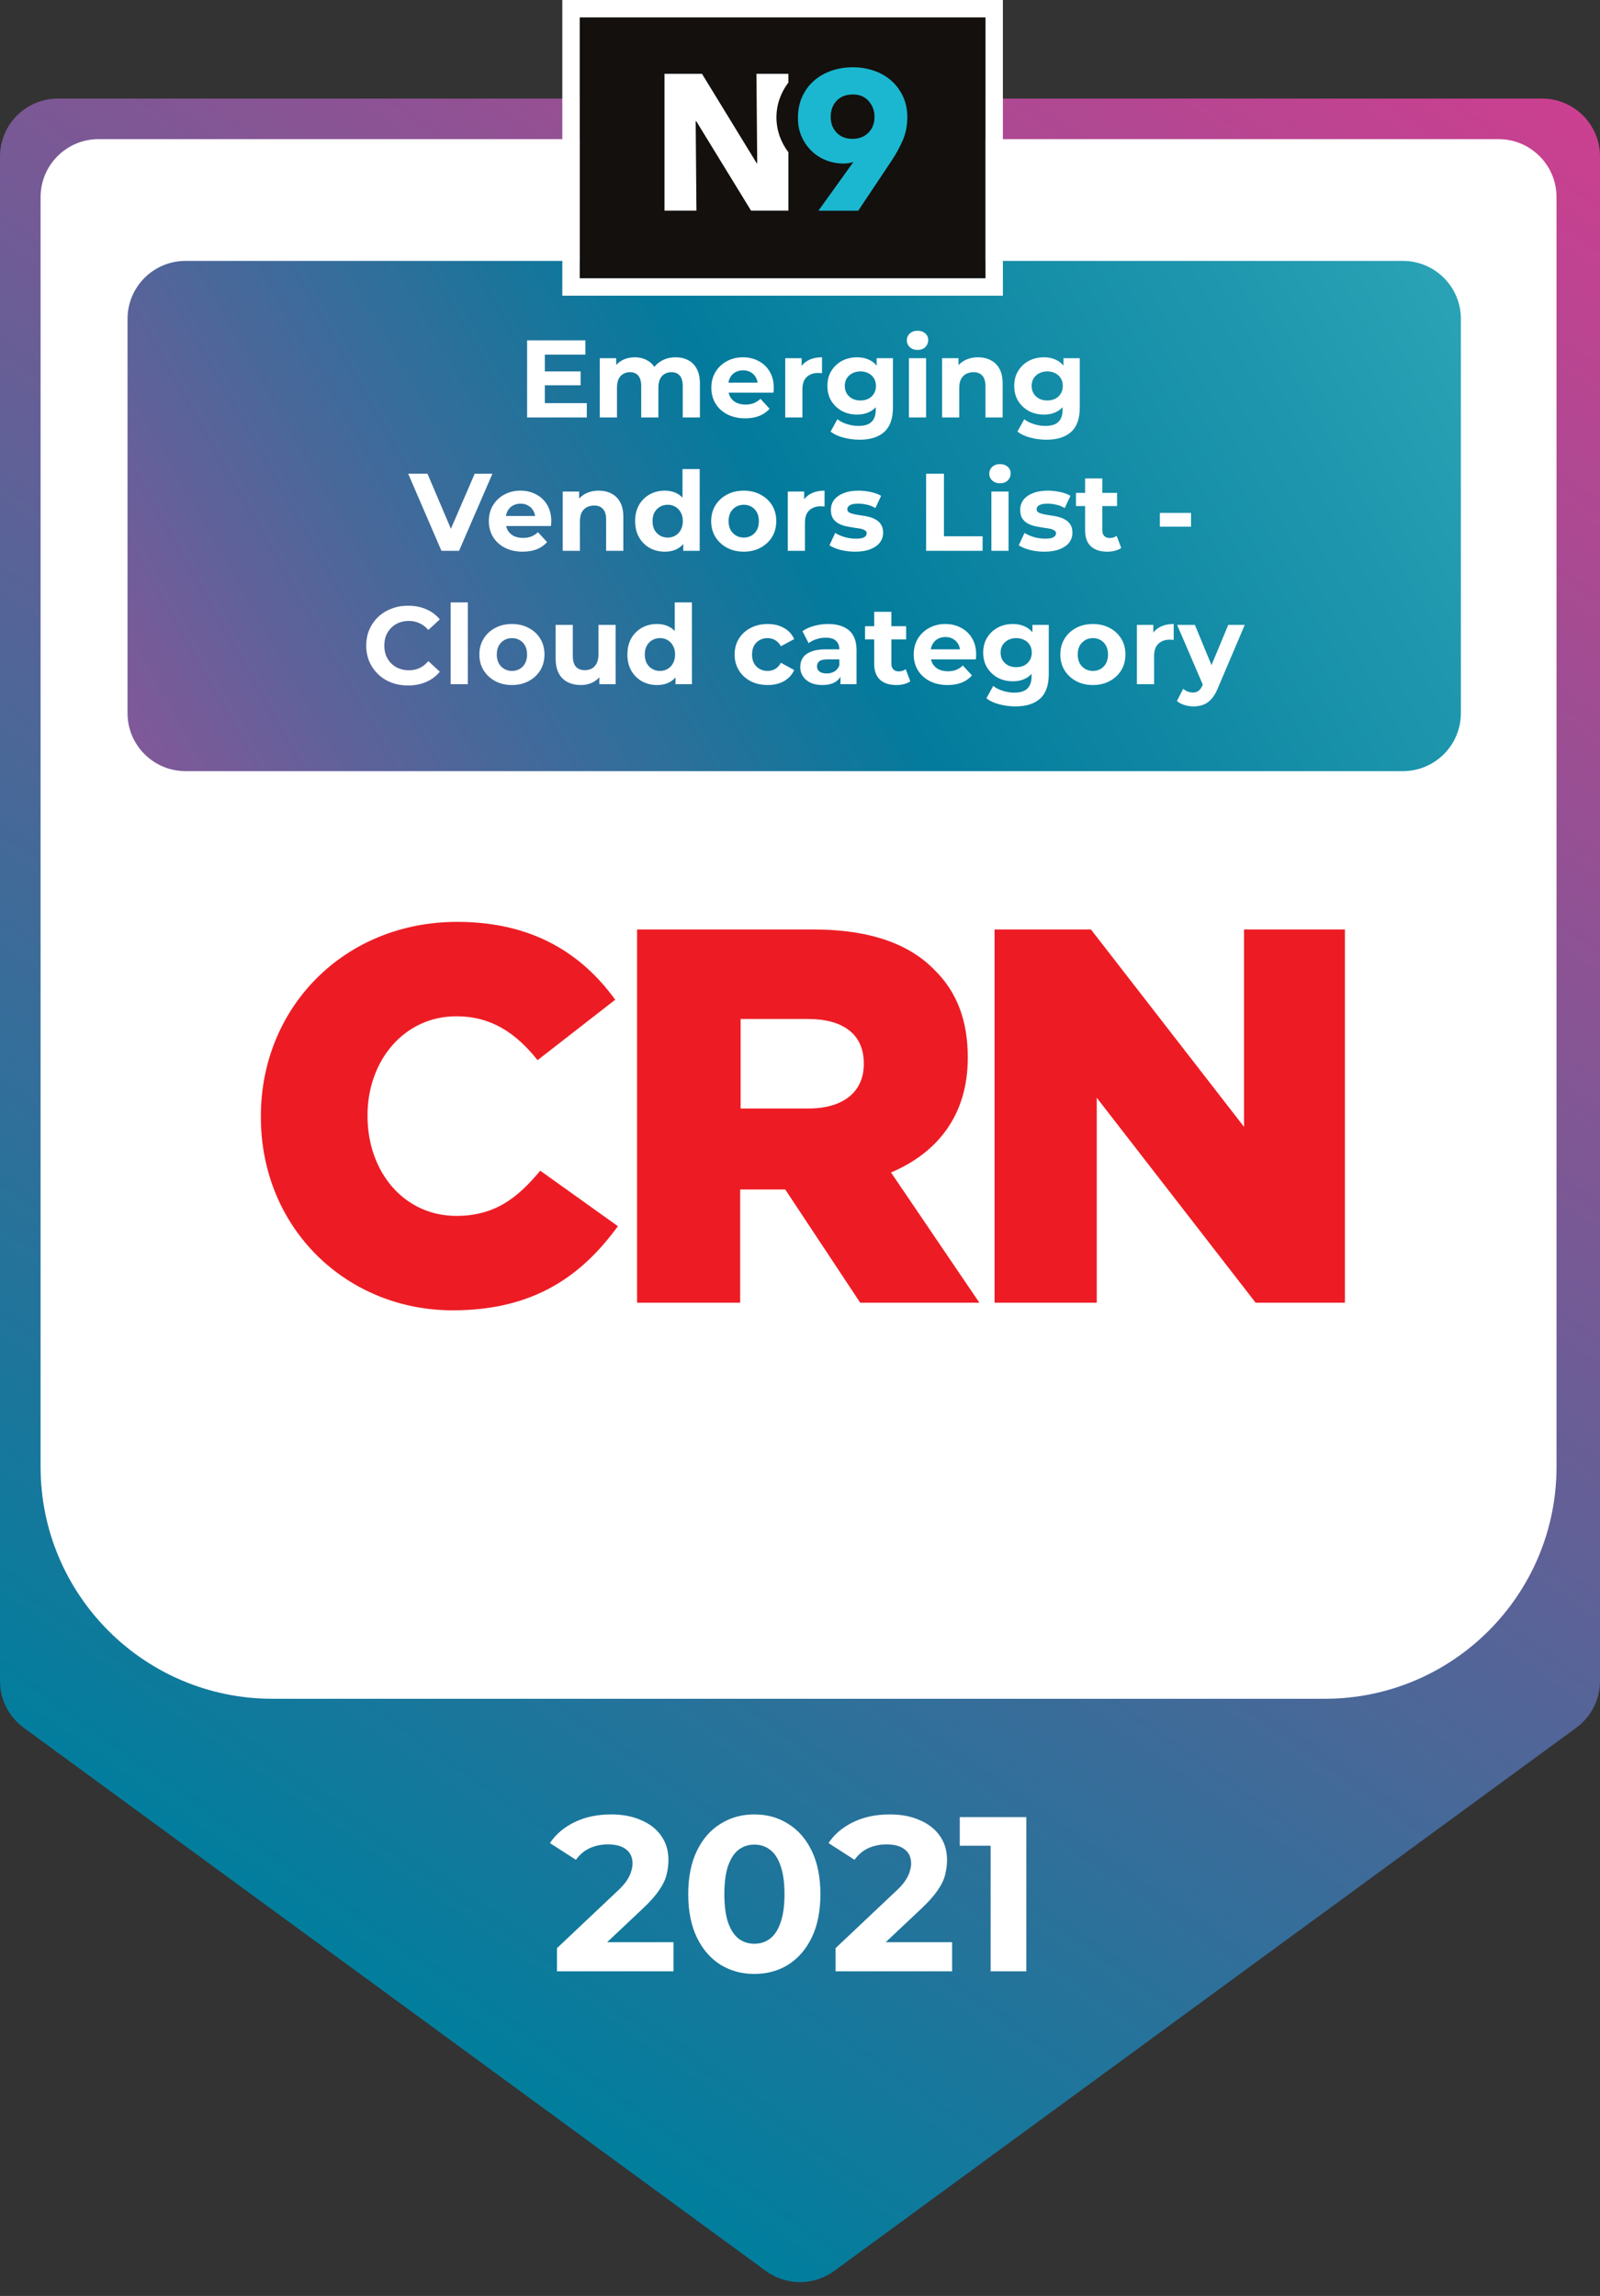 <svg width="276" height="396" viewBox="0 0 276 396" fill="none" xmlns="http://www.w3.org/2000/svg">
<rect x="0" y="0" width="276" height="396" fill="#333333" stroke="none"/>
<path d="M0 27C0 21.477 4.477 17 10 17H266C271.523 17 276 21.477 276 27V289.927C276 293.115 274.479 296.113 271.906 297.996L143.906 391.677C140.389 394.251 135.611 394.251 132.094 391.677L4.094 297.996C1.521 296.113 0 293.115 0 289.927V27Z" fill="url(#paint0_linear_563_90)"/>
<path d="M7 34C7 28.477 11.477 24 17 24H258.5C264.023 24 268.5 28.477 268.5 34V253C268.5 275.091 250.591 293 228.5 293H47C24.909 293 7 275.091 7 253V34Z" fill="white"/>
<path d="M22 55C22 49.477 26.477 45 32 45H242C247.523 45 252 49.477 252 55V123C252 128.523 247.523 133 242 133H32C26.477 133 22 128.523 22 123V55Z" fill="url(#paint1_linear_563_90)"/>
<path d="M93.757 64.058H100.16V66.452H93.757V64.058ZM93.985 69.53H101.224V72H90.926V58.7H100.977V61.17H93.985V69.53ZM116.555 61.626C117.365 61.626 118.081 61.791 118.702 62.12C119.335 62.437 119.829 62.931 120.184 63.602C120.551 64.261 120.735 65.109 120.735 66.148V72H117.771V66.604C117.771 65.781 117.6 65.173 117.258 64.78C116.916 64.387 116.434 64.191 115.814 64.191C115.383 64.191 114.997 64.292 114.655 64.495C114.313 64.685 114.047 64.976 113.857 65.369C113.667 65.762 113.572 66.262 113.572 66.87V72H110.608V66.604C110.608 65.781 110.437 65.173 110.095 64.78C109.765 64.387 109.29 64.191 108.67 64.191C108.239 64.191 107.853 64.292 107.511 64.495C107.169 64.685 106.903 64.976 106.713 65.369C106.523 65.762 106.428 66.262 106.428 66.87V72H103.464V61.778H106.295V64.571L105.763 63.754C106.117 63.057 106.618 62.532 107.264 62.177C107.922 61.81 108.67 61.626 109.506 61.626C110.443 61.626 111.26 61.867 111.957 62.348C112.666 62.817 113.135 63.539 113.363 64.514L112.318 64.229C112.66 63.431 113.204 62.798 113.952 62.329C114.712 61.86 115.579 61.626 116.555 61.626ZM128.539 72.152C127.373 72.152 126.347 71.924 125.461 71.468C124.587 71.012 123.909 70.391 123.428 69.606C122.946 68.808 122.706 67.902 122.706 66.889C122.706 65.863 122.94 64.957 123.409 64.172C123.89 63.374 124.542 62.753 125.366 62.31C126.189 61.854 127.12 61.626 128.159 61.626C129.159 61.626 130.059 61.841 130.857 62.272C131.667 62.69 132.307 63.298 132.776 64.096C133.244 64.881 133.479 65.825 133.479 66.927C133.479 67.041 133.472 67.174 133.46 67.326C133.447 67.465 133.434 67.598 133.422 67.725H125.119V65.996H131.864L130.724 66.509C130.724 65.977 130.616 65.515 130.401 65.122C130.185 64.729 129.888 64.425 129.508 64.21C129.128 63.982 128.684 63.868 128.178 63.868C127.671 63.868 127.221 63.982 126.829 64.21C126.449 64.425 126.151 64.736 125.936 65.141C125.72 65.534 125.613 66.002 125.613 66.547V67.003C125.613 67.56 125.733 68.054 125.974 68.485C126.227 68.903 126.575 69.226 127.019 69.454C127.475 69.669 128.007 69.777 128.615 69.777C129.159 69.777 129.634 69.695 130.04 69.53C130.458 69.365 130.838 69.118 131.18 68.789L132.757 70.499C132.288 71.031 131.699 71.443 130.99 71.734C130.28 72.013 129.463 72.152 128.539 72.152ZM135.452 72V61.778H138.283V64.666L137.884 63.83C138.188 63.108 138.676 62.563 139.347 62.196C140.018 61.816 140.835 61.626 141.798 61.626V64.362C141.671 64.349 141.557 64.343 141.456 64.343C141.355 64.33 141.247 64.324 141.133 64.324C140.322 64.324 139.664 64.558 139.157 65.027C138.663 65.483 138.416 66.199 138.416 67.174V72H135.452ZM148.293 75.838C147.33 75.838 146.399 75.718 145.5 75.477C144.613 75.249 143.872 74.901 143.277 74.432L144.455 72.304C144.886 72.659 145.43 72.937 146.089 73.14C146.76 73.355 147.419 73.463 148.065 73.463C149.116 73.463 149.876 73.229 150.345 72.76C150.826 72.291 151.067 71.595 151.067 70.67V69.131L151.257 66.566L151.219 63.982V61.778H154.031V70.29C154.031 72.19 153.537 73.59 152.549 74.489C151.561 75.388 150.142 75.838 148.293 75.838ZM147.837 71.506C146.887 71.506 146.026 71.303 145.253 70.898C144.493 70.48 143.879 69.904 143.41 69.169C142.954 68.422 142.726 67.554 142.726 66.566C142.726 65.565 142.954 64.698 143.41 63.963C143.879 63.216 144.493 62.639 145.253 62.234C146.026 61.829 146.887 61.626 147.837 61.626C148.698 61.626 149.458 61.803 150.117 62.158C150.776 62.5 151.289 63.038 151.656 63.773C152.023 64.495 152.207 65.426 152.207 66.566C152.207 67.693 152.023 68.624 151.656 69.359C151.289 70.081 150.776 70.619 150.117 70.974C149.458 71.329 148.698 71.506 147.837 71.506ZM148.426 69.074C148.945 69.074 149.408 68.973 149.813 68.77C150.218 68.555 150.535 68.257 150.763 67.877C150.991 67.497 151.105 67.06 151.105 66.566C151.105 66.059 150.991 65.622 150.763 65.255C150.535 64.875 150.218 64.584 149.813 64.381C149.408 64.166 148.945 64.058 148.426 64.058C147.907 64.058 147.444 64.166 147.039 64.381C146.634 64.584 146.311 64.875 146.07 65.255C145.842 65.622 145.728 66.059 145.728 66.566C145.728 67.06 145.842 67.497 146.07 67.877C146.311 68.257 146.634 68.555 147.039 68.77C147.444 68.973 147.907 69.074 148.426 69.074ZM156.79 72V61.778H159.754V72H156.79ZM158.272 60.353C157.727 60.353 157.284 60.195 156.942 59.878C156.6 59.561 156.429 59.169 156.429 58.7C156.429 58.231 156.6 57.839 156.942 57.522C157.284 57.205 157.727 57.047 158.272 57.047C158.817 57.047 159.26 57.199 159.602 57.503C159.944 57.794 160.115 58.174 160.115 58.643C160.115 59.137 159.944 59.549 159.602 59.878C159.273 60.195 158.829 60.353 158.272 60.353ZM168.718 61.626C169.528 61.626 170.25 61.791 170.884 62.12C171.53 62.437 172.036 62.931 172.404 63.602C172.771 64.261 172.955 65.109 172.955 66.148V72H169.991V66.604C169.991 65.781 169.807 65.173 169.44 64.78C169.085 64.387 168.578 64.191 167.92 64.191C167.451 64.191 167.027 64.292 166.647 64.495C166.279 64.685 165.988 64.983 165.773 65.388C165.57 65.793 165.469 66.313 165.469 66.946V72H162.505V61.778H165.336V64.609L164.804 63.754C165.171 63.07 165.697 62.544 166.381 62.177C167.065 61.81 167.844 61.626 168.718 61.626ZM180.523 75.838C179.56 75.838 178.629 75.718 177.73 75.477C176.843 75.249 176.102 74.901 175.507 74.432L176.685 72.304C177.115 72.659 177.66 72.937 178.319 73.14C178.99 73.355 179.649 73.463 180.295 73.463C181.346 73.463 182.106 73.229 182.575 72.76C183.056 72.291 183.297 71.595 183.297 70.67V69.131L183.487 66.566L183.449 63.982V61.778H186.261V70.29C186.261 72.19 185.767 73.59 184.779 74.489C183.791 75.388 182.372 75.838 180.523 75.838ZM180.067 71.506C179.117 71.506 178.255 71.303 177.483 70.898C176.723 70.48 176.108 69.904 175.64 69.169C175.184 68.422 174.956 67.554 174.956 66.566C174.956 65.565 175.184 64.698 175.64 63.963C176.108 63.216 176.723 62.639 177.483 62.234C178.255 61.829 179.117 61.626 180.067 61.626C180.928 61.626 181.688 61.803 182.347 62.158C183.005 62.5 183.518 63.038 183.886 63.773C184.253 64.495 184.437 65.426 184.437 66.566C184.437 67.693 184.253 68.624 183.886 69.359C183.518 70.081 183.005 70.619 182.347 70.974C181.688 71.329 180.928 71.506 180.067 71.506ZM180.656 69.074C181.175 69.074 181.637 68.973 182.043 68.77C182.448 68.555 182.765 68.257 182.993 67.877C183.221 67.497 183.335 67.06 183.335 66.566C183.335 66.059 183.221 65.622 182.993 65.255C182.765 64.875 182.448 64.584 182.043 64.381C181.637 64.166 181.175 64.058 180.656 64.058C180.136 64.058 179.674 64.166 179.269 64.381C178.863 64.584 178.54 64.875 178.3 65.255C178.072 65.622 177.958 66.059 177.958 66.566C177.958 67.06 178.072 67.497 178.3 67.877C178.54 68.257 178.863 68.555 179.269 68.77C179.674 68.973 180.136 69.074 180.656 69.074ZM76.148 95L70.41 81.7H73.735L78.751 93.48H76.794L81.886 81.7H84.945L79.188 95H76.148ZM90.158 95.152C88.993 95.152 87.967 94.924 87.08 94.468C86.206 94.012 85.529 93.391 85.047 92.606C84.566 91.808 84.325 90.902 84.325 89.889C84.325 88.863 84.56 87.957 85.028 87.172C85.51 86.374 86.162 85.753 86.985 85.31C87.809 84.854 88.74 84.626 89.778 84.626C90.779 84.626 91.678 84.841 92.476 85.272C93.287 85.69 93.927 86.298 94.395 87.096C94.864 87.881 95.098 88.825 95.098 89.927C95.098 90.041 95.092 90.174 95.079 90.326C95.067 90.465 95.054 90.598 95.041 90.725H86.738V88.996H93.483L92.343 89.509C92.343 88.977 92.236 88.515 92.02 88.122C91.805 87.729 91.507 87.425 91.127 87.21C90.747 86.982 90.304 86.868 89.797 86.868C89.291 86.868 88.841 86.982 88.448 87.21C88.068 87.425 87.771 87.736 87.555 88.141C87.34 88.534 87.232 89.002 87.232 89.547V90.003C87.232 90.56 87.353 91.054 87.593 91.485C87.847 91.903 88.195 92.226 88.638 92.454C89.094 92.669 89.626 92.777 90.234 92.777C90.779 92.777 91.254 92.695 91.659 92.53C92.077 92.365 92.457 92.118 92.799 91.789L94.376 93.499C93.908 94.031 93.319 94.443 92.609 94.734C91.9 95.013 91.083 95.152 90.158 95.152ZM103.285 84.626C104.095 84.626 104.817 84.791 105.451 85.12C106.097 85.437 106.603 85.931 106.971 86.602C107.338 87.261 107.522 88.109 107.522 89.148V95H104.558V89.604C104.558 88.781 104.374 88.173 104.007 87.78C103.652 87.387 103.145 87.191 102.487 87.191C102.018 87.191 101.594 87.292 101.214 87.495C100.846 87.685 100.555 87.983 100.34 88.388C100.137 88.793 100.036 89.313 100.036 89.946V95H97.072V84.778H99.903V87.609L99.371 86.754C99.738 86.07 100.264 85.544 100.948 85.177C101.632 84.81 102.411 84.626 103.285 84.626ZM114.672 95.152C113.709 95.152 112.841 94.937 112.069 94.506C111.296 94.063 110.682 93.448 110.226 92.663C109.782 91.878 109.561 90.953 109.561 89.889C109.561 88.812 109.782 87.881 110.226 87.096C110.682 86.311 111.296 85.703 112.069 85.272C112.841 84.841 113.709 84.626 114.672 84.626C115.533 84.626 116.287 84.816 116.933 85.196C117.579 85.576 118.079 86.152 118.434 86.925C118.788 87.698 118.966 88.686 118.966 89.889C118.966 91.08 118.795 92.068 118.453 92.853C118.111 93.626 117.617 94.202 116.971 94.582C116.337 94.962 115.571 95.152 114.672 95.152ZM115.185 92.72C115.666 92.72 116.103 92.606 116.496 92.378C116.888 92.15 117.199 91.827 117.427 91.409C117.667 90.978 117.788 90.472 117.788 89.889C117.788 89.294 117.667 88.787 117.427 88.369C117.199 87.951 116.888 87.628 116.496 87.4C116.103 87.172 115.666 87.058 115.185 87.058C114.691 87.058 114.247 87.172 113.855 87.4C113.462 87.628 113.145 87.951 112.905 88.369C112.677 88.787 112.563 89.294 112.563 89.889C112.563 90.472 112.677 90.978 112.905 91.409C113.145 91.827 113.462 92.15 113.855 92.378C114.247 92.606 114.691 92.72 115.185 92.72ZM117.864 95V92.91L117.921 89.87L117.731 86.849V80.902H120.695V95H117.864ZM128.302 95.152C127.212 95.152 126.243 94.924 125.395 94.468C124.559 94.012 123.894 93.391 123.4 92.606C122.918 91.808 122.678 90.902 122.678 89.889C122.678 88.863 122.918 87.957 123.4 87.172C123.894 86.374 124.559 85.753 125.395 85.31C126.243 84.854 127.212 84.626 128.302 84.626C129.378 84.626 130.341 84.854 131.19 85.31C132.038 85.753 132.703 86.368 133.185 87.153C133.666 87.938 133.907 88.85 133.907 89.889C133.907 90.902 133.666 91.808 133.185 92.606C132.703 93.391 132.038 94.012 131.19 94.468C130.341 94.924 129.378 95.152 128.302 95.152ZM128.302 92.72C128.796 92.72 129.239 92.606 129.632 92.378C130.024 92.15 130.335 91.827 130.563 91.409C130.791 90.978 130.905 90.472 130.905 89.889C130.905 89.294 130.791 88.787 130.563 88.369C130.335 87.951 130.024 87.628 129.632 87.4C129.239 87.172 128.796 87.058 128.302 87.058C127.808 87.058 127.364 87.172 126.972 87.4C126.579 87.628 126.262 87.951 126.022 88.369C125.794 88.787 125.68 89.294 125.68 89.889C125.68 90.472 125.794 90.978 126.022 91.409C126.262 91.827 126.579 92.15 126.972 92.378C127.364 92.606 127.808 92.72 128.302 92.72ZM135.888 95V84.778H138.719V87.666L138.32 86.83C138.624 86.108 139.112 85.563 139.783 85.196C140.454 84.816 141.271 84.626 142.234 84.626V87.362C142.107 87.349 141.993 87.343 141.892 87.343C141.791 87.33 141.683 87.324 141.569 87.324C140.758 87.324 140.1 87.558 139.593 88.027C139.099 88.483 138.852 89.199 138.852 90.174V95H135.888ZM147.51 95.152C146.636 95.152 145.793 95.051 144.983 94.848C144.185 94.633 143.551 94.367 143.083 94.05L144.071 91.922C144.539 92.213 145.09 92.454 145.724 92.644C146.37 92.821 147.003 92.91 147.624 92.91C148.308 92.91 148.789 92.828 149.068 92.663C149.359 92.498 149.505 92.27 149.505 91.979C149.505 91.738 149.391 91.561 149.163 91.447C148.947 91.32 148.656 91.225 148.289 91.162C147.921 91.099 147.516 91.035 147.073 90.972C146.642 90.909 146.205 90.826 145.762 90.725C145.318 90.611 144.913 90.446 144.546 90.231C144.178 90.016 143.881 89.724 143.653 89.357C143.437 88.99 143.33 88.515 143.33 87.932C143.33 87.286 143.513 86.716 143.881 86.222C144.261 85.728 144.805 85.342 145.515 85.063C146.224 84.772 147.073 84.626 148.061 84.626C148.757 84.626 149.467 84.702 150.189 84.854C150.911 85.006 151.512 85.228 151.994 85.519L151.006 87.628C150.512 87.337 150.011 87.14 149.505 87.039C149.011 86.925 148.529 86.868 148.061 86.868C147.402 86.868 146.921 86.957 146.617 87.134C146.313 87.311 146.161 87.539 146.161 87.818C146.161 88.071 146.268 88.261 146.484 88.388C146.712 88.515 147.009 88.616 147.377 88.692C147.744 88.768 148.143 88.838 148.574 88.901C149.017 88.952 149.46 89.034 149.904 89.148C150.347 89.262 150.746 89.427 151.101 89.642C151.468 89.845 151.766 90.13 151.994 90.497C152.222 90.852 152.336 91.32 152.336 91.903C152.336 92.536 152.146 93.1 151.766 93.594C151.386 94.075 150.835 94.455 150.113 94.734C149.403 95.013 148.536 95.152 147.51 95.152ZM159.754 95V81.7H162.832V92.492H169.501V95H159.754ZM171.012 95V84.778H173.976V95H171.012ZM172.494 83.353C171.949 83.353 171.506 83.195 171.164 82.878C170.822 82.561 170.651 82.169 170.651 81.7C170.651 81.231 170.822 80.839 171.164 80.522C171.506 80.205 171.949 80.047 172.494 80.047C173.039 80.047 173.482 80.199 173.824 80.503C174.166 80.794 174.337 81.174 174.337 81.643C174.337 82.137 174.166 82.549 173.824 82.878C173.495 83.195 173.051 83.353 172.494 83.353ZM180.166 95.152C179.292 95.152 178.45 95.051 177.639 94.848C176.841 94.633 176.208 94.367 175.739 94.05L176.727 91.922C177.196 92.213 177.747 92.454 178.38 92.644C179.026 92.821 179.659 92.91 180.28 92.91C180.964 92.91 181.445 92.828 181.724 92.663C182.015 92.498 182.161 92.27 182.161 91.979C182.161 91.738 182.047 91.561 181.819 91.447C181.604 91.32 181.312 91.225 180.945 91.162C180.578 91.099 180.172 91.035 179.729 90.972C179.298 90.909 178.861 90.826 178.418 90.725C177.975 90.611 177.569 90.446 177.202 90.231C176.835 90.016 176.537 89.724 176.309 89.357C176.094 88.99 175.986 88.515 175.986 87.932C175.986 87.286 176.17 86.716 176.537 86.222C176.917 85.728 177.462 85.342 178.171 85.063C178.88 84.772 179.729 84.626 180.717 84.626C181.414 84.626 182.123 84.702 182.845 84.854C183.567 85.006 184.169 85.228 184.65 85.519L183.662 87.628C183.168 87.337 182.668 87.14 182.161 87.039C181.667 86.925 181.186 86.868 180.717 86.868C180.058 86.868 179.577 86.957 179.273 87.134C178.969 87.311 178.817 87.539 178.817 87.818C178.817 88.071 178.925 88.261 179.14 88.388C179.368 88.515 179.666 88.616 180.033 88.692C180.4 88.768 180.799 88.838 181.23 88.901C181.673 88.952 182.117 89.034 182.56 89.148C183.003 89.262 183.402 89.427 183.757 89.642C184.124 89.845 184.422 90.13 184.65 90.497C184.878 90.852 184.992 91.32 184.992 91.903C184.992 92.536 184.802 93.1 184.422 93.594C184.042 94.075 183.491 94.455 182.769 94.734C182.06 95.013 181.192 95.152 180.166 95.152ZM191.001 95.152C189.797 95.152 188.86 94.848 188.189 94.24C187.517 93.619 187.182 92.701 187.182 91.485V82.517H190.146V91.447C190.146 91.878 190.26 92.213 190.488 92.454C190.716 92.682 191.026 92.796 191.419 92.796C191.887 92.796 192.286 92.669 192.616 92.416L193.414 94.506C193.11 94.721 192.742 94.886 192.312 95C191.894 95.101 191.457 95.152 191.001 95.152ZM185.605 87.286V85.006H192.692V87.286H185.605ZM200.078 90.839V88.464H205.455V90.839H200.078ZM70.377 118.228C69.351 118.228 68.395 118.063 67.508 117.734C66.634 117.392 65.874 116.911 65.228 116.29C64.582 115.669 64.075 114.941 63.708 114.105C63.353 113.269 63.176 112.351 63.176 111.35C63.176 110.349 63.353 109.431 63.708 108.595C64.075 107.759 64.582 107.031 65.228 106.41C65.887 105.789 66.653 105.314 67.527 104.985C68.401 104.643 69.357 104.472 70.396 104.472C71.549 104.472 72.587 104.675 73.512 105.08C74.449 105.473 75.235 106.055 75.868 106.828L73.892 108.652C73.436 108.133 72.929 107.746 72.372 107.493C71.815 107.227 71.207 107.094 70.548 107.094C69.927 107.094 69.357 107.195 68.838 107.398C68.319 107.601 67.869 107.892 67.489 108.272C67.109 108.652 66.811 109.102 66.596 109.621C66.393 110.14 66.292 110.717 66.292 111.35C66.292 111.983 66.393 112.56 66.596 113.079C66.811 113.598 67.109 114.048 67.489 114.428C67.869 114.808 68.319 115.099 68.838 115.302C69.357 115.505 69.927 115.606 70.548 115.606C71.207 115.606 71.815 115.479 72.372 115.226C72.929 114.96 73.436 114.561 73.892 114.029L75.868 115.853C75.235 116.626 74.449 117.215 73.512 117.62C72.587 118.025 71.542 118.228 70.377 118.228ZM77.738 118V103.902H80.702V118H77.738ZM88.317 118.152C87.227 118.152 86.258 117.924 85.409 117.468C84.573 117.012 83.909 116.391 83.415 115.606C82.933 114.808 82.692 113.902 82.692 112.889C82.692 111.863 82.933 110.957 83.415 110.172C83.909 109.374 84.573 108.753 85.409 108.31C86.258 107.854 87.227 107.626 88.317 107.626C89.393 107.626 90.356 107.854 91.204 108.31C92.053 108.753 92.718 109.368 93.2 110.153C93.681 110.938 93.921 111.85 93.921 112.889C93.921 113.902 93.681 114.808 93.2 115.606C92.718 116.391 92.053 117.012 91.204 117.468C90.356 117.924 89.393 118.152 88.317 118.152ZM88.317 115.72C88.811 115.72 89.254 115.606 89.647 115.378C90.039 115.15 90.35 114.827 90.578 114.409C90.805 113.978 90.919 113.472 90.919 112.889C90.919 112.294 90.805 111.787 90.578 111.369C90.35 110.951 90.039 110.628 89.647 110.4C89.254 110.172 88.811 110.058 88.317 110.058C87.823 110.058 87.379 110.172 86.987 110.4C86.594 110.628 86.277 110.951 86.037 111.369C85.808 111.787 85.695 112.294 85.695 112.889C85.695 113.472 85.808 113.978 86.037 114.409C86.277 114.827 86.594 115.15 86.987 115.378C87.379 115.606 87.823 115.72 88.317 115.72ZM100.216 118.152C99.367 118.152 98.607 117.987 97.936 117.658C97.277 117.329 96.764 116.828 96.397 116.157C96.029 115.473 95.846 114.605 95.846 113.554V107.778H98.81V113.117C98.81 113.966 98.987 114.593 99.342 114.998C99.709 115.391 100.222 115.587 100.881 115.587C101.337 115.587 101.742 115.492 102.097 115.302C102.451 115.099 102.73 114.795 102.933 114.39C103.135 113.972 103.237 113.453 103.237 112.832V107.778H106.201V118H103.389V115.188L103.902 116.005C103.56 116.714 103.053 117.253 102.382 117.62C101.723 117.975 101.001 118.152 100.216 118.152ZM113.336 118.152C112.373 118.152 111.505 117.937 110.733 117.506C109.96 117.063 109.346 116.448 108.89 115.663C108.446 114.878 108.225 113.953 108.225 112.889C108.225 111.812 108.446 110.881 108.89 110.096C109.346 109.311 109.96 108.703 110.733 108.272C111.505 107.841 112.373 107.626 113.336 107.626C114.197 107.626 114.951 107.816 115.597 108.196C116.243 108.576 116.743 109.152 117.098 109.925C117.452 110.698 117.63 111.686 117.63 112.889C117.63 114.08 117.459 115.068 117.117 115.853C116.775 116.626 116.281 117.202 115.635 117.582C115.001 117.962 114.235 118.152 113.336 118.152ZM113.849 115.72C114.33 115.72 114.767 115.606 115.16 115.378C115.552 115.15 115.863 114.827 116.091 114.409C116.331 113.978 116.452 113.472 116.452 112.889C116.452 112.294 116.331 111.787 116.091 111.369C115.863 110.951 115.552 110.628 115.16 110.4C114.767 110.172 114.33 110.058 113.849 110.058C113.355 110.058 112.911 110.172 112.519 110.4C112.126 110.628 111.809 110.951 111.569 111.369C111.341 111.787 111.227 112.294 111.227 112.889C111.227 113.472 111.341 113.978 111.569 114.409C111.809 114.827 112.126 115.15 112.519 115.378C112.911 115.606 113.355 115.72 113.849 115.72ZM116.528 118V115.91L116.585 112.87L116.395 109.849V103.902H119.359V118H116.528ZM132.423 118.152C131.321 118.152 130.339 117.93 129.478 117.487C128.616 117.031 127.939 116.404 127.445 115.606C126.963 114.808 126.723 113.902 126.723 112.889C126.723 111.863 126.963 110.957 127.445 110.172C127.939 109.374 128.616 108.753 129.478 108.31C130.339 107.854 131.321 107.626 132.423 107.626C133.499 107.626 134.437 107.854 135.235 108.31C136.033 108.753 136.622 109.393 137.002 110.229L134.703 111.464C134.437 110.983 134.101 110.628 133.696 110.4C133.303 110.172 132.872 110.058 132.404 110.058C131.897 110.058 131.441 110.172 131.036 110.4C130.63 110.628 130.307 110.951 130.067 111.369C129.839 111.787 129.725 112.294 129.725 112.889C129.725 113.484 129.839 113.991 130.067 114.409C130.307 114.827 130.63 115.15 131.036 115.378C131.441 115.606 131.897 115.72 132.404 115.72C132.872 115.72 133.303 115.612 133.696 115.397C134.101 115.169 134.437 114.808 134.703 114.314L137.002 115.568C136.622 116.391 136.033 117.031 135.235 117.487C134.437 117.93 133.499 118.152 132.423 118.152ZM144.978 118V116.005L144.788 115.568V111.996C144.788 111.363 144.592 110.869 144.199 110.514C143.819 110.159 143.23 109.982 142.432 109.982C141.888 109.982 141.349 110.071 140.817 110.248C140.298 110.413 139.855 110.641 139.487 110.932L138.423 108.861C138.981 108.468 139.652 108.164 140.437 107.949C141.223 107.734 142.021 107.626 142.831 107.626C144.389 107.626 145.599 107.993 146.46 108.728C147.322 109.463 147.752 110.609 147.752 112.167V118H144.978ZM141.862 118.152C141.064 118.152 140.38 118.019 139.81 117.753C139.24 117.474 138.803 117.101 138.499 116.632C138.195 116.163 138.043 115.638 138.043 115.055C138.043 114.447 138.189 113.915 138.48 113.459C138.784 113.003 139.259 112.648 139.905 112.395C140.551 112.129 141.394 111.996 142.432 111.996H145.149V113.725H142.755C142.059 113.725 141.577 113.839 141.311 114.067C141.058 114.295 140.931 114.58 140.931 114.922C140.931 115.302 141.077 115.606 141.368 115.834C141.672 116.049 142.084 116.157 142.603 116.157C143.097 116.157 143.541 116.043 143.933 115.815C144.326 115.574 144.611 115.226 144.788 114.77L145.244 116.138C145.029 116.797 144.636 117.297 144.066 117.639C143.496 117.981 142.762 118.152 141.862 118.152ZM154.615 118.152C153.412 118.152 152.474 117.848 151.803 117.24C151.132 116.619 150.796 115.701 150.796 114.485V105.517H153.76V114.447C153.76 114.878 153.874 115.213 154.102 115.454C154.33 115.682 154.64 115.796 155.033 115.796C155.502 115.796 155.901 115.669 156.23 115.416L157.028 117.506C156.724 117.721 156.357 117.886 155.926 118C155.508 118.101 155.071 118.152 154.615 118.152ZM149.219 110.286V108.006H156.306V110.286H149.219ZM163.449 118.152C162.284 118.152 161.258 117.924 160.371 117.468C159.497 117.012 158.82 116.391 158.338 115.606C157.857 114.808 157.616 113.902 157.616 112.889C157.616 111.863 157.851 110.957 158.319 110.172C158.801 109.374 159.453 108.753 160.276 108.31C161.1 107.854 162.031 107.626 163.069 107.626C164.07 107.626 164.969 107.841 165.767 108.272C166.578 108.69 167.218 109.298 167.686 110.096C168.155 110.881 168.389 111.825 168.389 112.927C168.389 113.041 168.383 113.174 168.37 113.326C168.358 113.465 168.345 113.598 168.332 113.725H160.029V111.996H166.774L165.634 112.509C165.634 111.977 165.527 111.515 165.311 111.122C165.096 110.729 164.798 110.425 164.418 110.21C164.038 109.982 163.595 109.868 163.088 109.868C162.582 109.868 162.132 109.982 161.739 110.21C161.359 110.425 161.062 110.736 160.846 111.141C160.631 111.534 160.523 112.002 160.523 112.547V113.003C160.523 113.56 160.644 114.054 160.884 114.485C161.138 114.903 161.486 115.226 161.929 115.454C162.385 115.669 162.917 115.777 163.525 115.777C164.07 115.777 164.545 115.695 164.95 115.53C165.368 115.365 165.748 115.118 166.09 114.789L167.667 116.499C167.199 117.031 166.61 117.443 165.9 117.734C165.191 118.013 164.374 118.152 163.449 118.152ZM175.17 121.838C174.207 121.838 173.276 121.718 172.377 121.477C171.49 121.249 170.749 120.901 170.154 120.432L171.332 118.304C171.762 118.659 172.307 118.937 172.966 119.14C173.637 119.355 174.296 119.463 174.942 119.463C175.993 119.463 176.753 119.229 177.222 118.76C177.703 118.291 177.944 117.595 177.944 116.67V115.131L178.134 112.566L178.096 109.982V107.778H180.908V116.29C180.908 118.19 180.414 119.59 179.426 120.489C178.438 121.388 177.019 121.838 175.17 121.838ZM174.714 117.506C173.764 117.506 172.902 117.303 172.13 116.898C171.37 116.48 170.755 115.904 170.287 115.169C169.831 114.422 169.603 113.554 169.603 112.566C169.603 111.565 169.831 110.698 170.287 109.963C170.755 109.216 171.37 108.639 172.13 108.234C172.902 107.829 173.764 107.626 174.714 107.626C175.575 107.626 176.335 107.803 176.994 108.158C177.652 108.5 178.165 109.038 178.533 109.773C178.9 110.495 179.084 111.426 179.084 112.566C179.084 113.693 178.9 114.624 178.533 115.359C178.165 116.081 177.652 116.619 176.994 116.974C176.335 117.329 175.575 117.506 174.714 117.506ZM175.303 115.074C175.822 115.074 176.284 114.973 176.69 114.77C177.095 114.555 177.412 114.257 177.64 113.877C177.868 113.497 177.982 113.06 177.982 112.566C177.982 112.059 177.868 111.622 177.64 111.255C177.412 110.875 177.095 110.584 176.69 110.381C176.284 110.166 175.822 110.058 175.303 110.058C174.783 110.058 174.321 110.166 173.916 110.381C173.51 110.584 173.187 110.875 172.947 111.255C172.719 111.622 172.605 112.059 172.605 112.566C172.605 113.06 172.719 113.497 172.947 113.877C173.187 114.257 173.51 114.555 173.916 114.77C174.321 114.973 174.783 115.074 175.303 115.074ZM188.53 118.152C187.441 118.152 186.472 117.924 185.623 117.468C184.787 117.012 184.122 116.391 183.628 115.606C183.147 114.808 182.906 113.902 182.906 112.889C182.906 111.863 183.147 110.957 183.628 110.172C184.122 109.374 184.787 108.753 185.623 108.31C186.472 107.854 187.441 107.626 188.53 107.626C189.607 107.626 190.57 107.854 191.418 108.31C192.267 108.753 192.932 109.368 193.413 110.153C193.895 110.938 194.135 111.85 194.135 112.889C194.135 113.902 193.895 114.808 193.413 115.606C192.932 116.391 192.267 117.012 191.418 117.468C190.57 117.924 189.607 118.152 188.53 118.152ZM188.53 115.72C189.024 115.72 189.468 115.606 189.86 115.378C190.253 115.15 190.563 114.827 190.791 114.409C191.019 113.978 191.133 113.472 191.133 112.889C191.133 112.294 191.019 111.787 190.791 111.369C190.563 110.951 190.253 110.628 189.86 110.4C189.468 110.172 189.024 110.058 188.53 110.058C188.036 110.058 187.593 110.172 187.2 110.4C186.808 110.628 186.491 110.951 186.25 111.369C186.022 111.787 185.908 112.294 185.908 112.889C185.908 113.472 186.022 113.978 186.25 114.409C186.491 114.827 186.808 115.15 187.2 115.378C187.593 115.606 188.036 115.72 188.53 115.72ZM196.117 118V107.778H198.948V110.666L198.549 109.83C198.853 109.108 199.34 108.563 200.012 108.196C200.683 107.816 201.5 107.626 202.463 107.626V110.362C202.336 110.349 202.222 110.343 202.121 110.343C202.019 110.33 201.912 110.324 201.798 110.324C200.987 110.324 200.328 110.558 199.822 111.027C199.328 111.483 199.081 112.199 199.081 113.174V118H196.117ZM205.869 121.838C205.337 121.838 204.812 121.756 204.292 121.591C203.773 121.426 203.349 121.198 203.019 120.907L204.102 118.798C204.33 119.001 204.59 119.159 204.881 119.273C205.185 119.387 205.483 119.444 205.774 119.444C206.192 119.444 206.522 119.343 206.762 119.14C207.016 118.95 207.244 118.627 207.446 118.171L207.978 116.917L208.206 116.594L211.873 107.778H214.723L210.106 118.627C209.777 119.45 209.397 120.096 208.966 120.565C208.548 121.034 208.08 121.363 207.56 121.553C207.054 121.743 206.49 121.838 205.869 121.838ZM207.617 118.399L203.057 107.778H206.116L209.65 116.328L207.617 118.399Z" fill="white"/>
<g clip-path="url(#clip0_563_90)">
<path d="M180 -11H91V60H180V-11Z" fill="#13100D"/>
<path d="M133.937 20.25C133.937 18.014 134.699 15.942 135.995 14.24V12.736H130.488L130.619 28.136H130.52L121.097 12.736H114.627V36.337H120.135L120.004 20.901H120.102L129.559 36.337H135.995V26.259C134.699 24.553 133.937 22.485 133.937 20.25Z" fill="white"/>
<path d="M156.508 20.209C156.508 21.64 156.261 22.939 155.765 24.106C155.27 25.274 154.625 26.46 153.835 27.664L148.046 36.34H141.176L147.143 28.037L147.212 27.934C146.964 28.026 146.688 28.092 146.382 28.139C146.076 28.183 145.791 28.209 145.518 28.209C144.458 28.209 143.456 28.022 142.509 27.649C141.562 27.276 140.728 26.741 140.007 26.05C139.285 25.358 138.71 24.531 138.284 23.565C137.854 22.602 137.643 21.53 137.643 20.348C137.643 18.987 137.89 17.761 138.386 16.674C138.881 15.583 139.559 14.665 140.415 13.918C141.271 13.168 142.276 12.597 143.424 12.198C144.575 11.803 145.791 11.602 147.077 11.602C148.363 11.602 149.613 11.799 150.764 12.198C151.915 12.597 152.909 13.168 153.758 13.918C154.603 14.668 155.274 15.576 155.769 16.641C156.264 17.706 156.512 18.899 156.512 20.213L156.508 20.209ZM150.851 20.139C150.851 19.096 150.516 18.192 149.846 17.435C149.176 16.674 148.265 16.293 147.106 16.293C145.948 16.293 145.026 16.652 144.334 17.365C143.642 18.079 143.296 19.016 143.296 20.172C143.296 21.263 143.635 22.163 144.316 22.877C144.997 23.59 145.904 23.949 147.037 23.949C148.17 23.949 149.088 23.598 149.795 22.895C150.498 22.192 150.851 21.274 150.851 20.139Z" fill="#1BB7D0"/>
</g>
<rect x="98.5" y="1.5" width="73" height="48" stroke="white" stroke-width="3"/>
<g clip-path="url(#clip1_563_90)">
<path d="M45 192.654V192.5C45 173.743 59.396 159 78.873 159C91.96 159 100.428 164.558 106.125 172.431L92.73 182.851C89.034 178.22 84.8 175.287 78.719 175.287C69.712 175.287 63.399 182.929 63.399 192.346V192.5C63.399 202.149 69.712 209.713 78.719 209.713C85.416 209.713 89.342 206.548 93.192 201.917L106.587 211.488C100.505 219.825 92.345 226 78.103 226C59.781 226 45 211.874 45 192.654Z" fill="#ED1C24"/>
<path d="M109.896 160.312H140.305C150.159 160.312 156.933 162.86 161.244 167.337C165.016 171.042 166.941 175.982 166.941 182.311V182.466C166.941 192.346 161.706 198.83 153.7 202.226L168.943 224.688H148.388L135.455 205.159H127.68V224.688H109.896V160.312ZM139.458 191.188C145.54 191.188 149.004 188.255 149.004 183.546V183.392C149.004 178.298 145.309 175.75 139.381 175.75H127.757V191.188H139.458Z" fill="#ED1C24"/>
<path d="M171.561 160.312H188.189L214.594 194.353V160.312H232.223V224.688H216.596L189.19 189.336V224.688H171.561V160.312Z" fill="#ED1C24"/>
</g>
<path d="M96.078 340V336.01L106.338 326.32C107.149 325.585 107.744 324.927 108.124 324.344C108.504 323.761 108.758 323.229 108.884 322.748C109.036 322.267 109.112 321.823 109.112 321.418C109.112 320.354 108.745 319.543 108.01 318.986C107.301 318.403 106.25 318.112 104.856 318.112C103.742 318.112 102.703 318.327 101.74 318.758C100.803 319.189 100.005 319.86 99.346 320.772L94.862 317.884C95.876 316.364 97.294 315.161 99.118 314.274C100.942 313.387 103.045 312.944 105.426 312.944C107.402 312.944 109.125 313.273 110.594 313.932C112.089 314.565 113.242 315.465 114.052 316.63C114.888 317.795 115.306 319.189 115.306 320.81C115.306 321.671 115.192 322.533 114.964 323.394C114.762 324.23 114.331 325.117 113.672 326.054C113.039 326.991 112.102 328.043 110.86 329.208L102.348 337.226L101.17 334.984H116.18V340H96.078ZM130.12 340.456C127.942 340.456 125.991 339.924 124.268 338.86C122.546 337.771 121.19 336.2 120.202 334.148C119.214 332.096 118.72 329.613 118.72 326.7C118.72 323.787 119.214 321.304 120.202 319.252C121.19 317.2 122.546 315.642 124.268 314.578C125.991 313.489 127.942 312.944 130.12 312.944C132.324 312.944 134.275 313.489 135.972 314.578C137.695 315.642 139.05 317.2 140.038 319.252C141.026 321.304 141.52 323.787 141.52 326.7C141.52 329.613 141.026 332.096 140.038 334.148C139.05 336.2 137.695 337.771 135.972 338.86C134.275 339.924 132.324 340.456 130.12 340.456ZM130.12 335.25C131.159 335.25 132.058 334.959 132.818 334.376C133.604 333.793 134.212 332.869 134.642 331.602C135.098 330.335 135.326 328.701 135.326 326.7C135.326 324.699 135.098 323.065 134.642 321.798C134.212 320.531 133.604 319.607 132.818 319.024C132.058 318.441 131.159 318.15 130.12 318.15C129.107 318.15 128.208 318.441 127.422 319.024C126.662 319.607 126.054 320.531 125.598 321.798C125.168 323.065 124.952 324.699 124.952 326.7C124.952 328.701 125.168 330.335 125.598 331.602C126.054 332.869 126.662 333.793 127.422 334.376C128.208 334.959 129.107 335.25 130.12 335.25ZM144.135 340V336.01L154.395 326.32C155.206 325.585 155.801 324.927 156.181 324.344C156.561 323.761 156.814 323.229 156.941 322.748C157.093 322.267 157.169 321.823 157.169 321.418C157.169 320.354 156.802 319.543 156.067 318.986C155.358 318.403 154.306 318.112 152.913 318.112C151.798 318.112 150.76 318.327 149.797 318.758C148.86 319.189 148.062 319.86 147.403 320.772L142.919 317.884C143.932 316.364 145.351 315.161 147.175 314.274C148.999 313.387 151.102 312.944 153.483 312.944C155.459 312.944 157.182 313.273 158.651 313.932C160.146 314.565 161.298 315.465 162.109 316.63C162.945 317.795 163.363 319.189 163.363 320.81C163.363 321.671 163.249 322.533 163.021 323.394C162.818 324.23 162.388 325.117 161.729 326.054C161.096 326.991 160.158 328.043 158.917 329.208L150.405 337.226L149.227 334.984H164.237V340H144.135ZM170.881 340V315.68L173.541 318.34H165.561V313.4H177.037V340H170.881Z" fill="white"/>
<defs>
<linearGradient id="paint0_linear_563_90" x1="58.713" y1="340" x2="296.421" y2="1.687" gradientUnits="userSpaceOnUse">
<stop stop-color="#017E9D"/>
<stop offset="1" stop-color="#DA3B8F"/>
</linearGradient>
<linearGradient id="paint1_linear_563_90" x1="247.5" y1="49" x2="45.259" y2="164.098" gradientUnits="userSpaceOnUse">
<stop stop-color="#29A2B5"/>
<stop offset="0.5" stop-color="#037B9C"/>
<stop offset="1" stop-color="#7F5999"/>
</linearGradient>
<clipPath id="clip0_563_90">
<rect x="100" y="3" width="70" height="45" fill="white"/>
</clipPath>
<clipPath id="clip1_563_90">
<rect width="187" height="67" fill="white" transform="translate(45 159)"/>
</clipPath>
</defs>
</svg>
